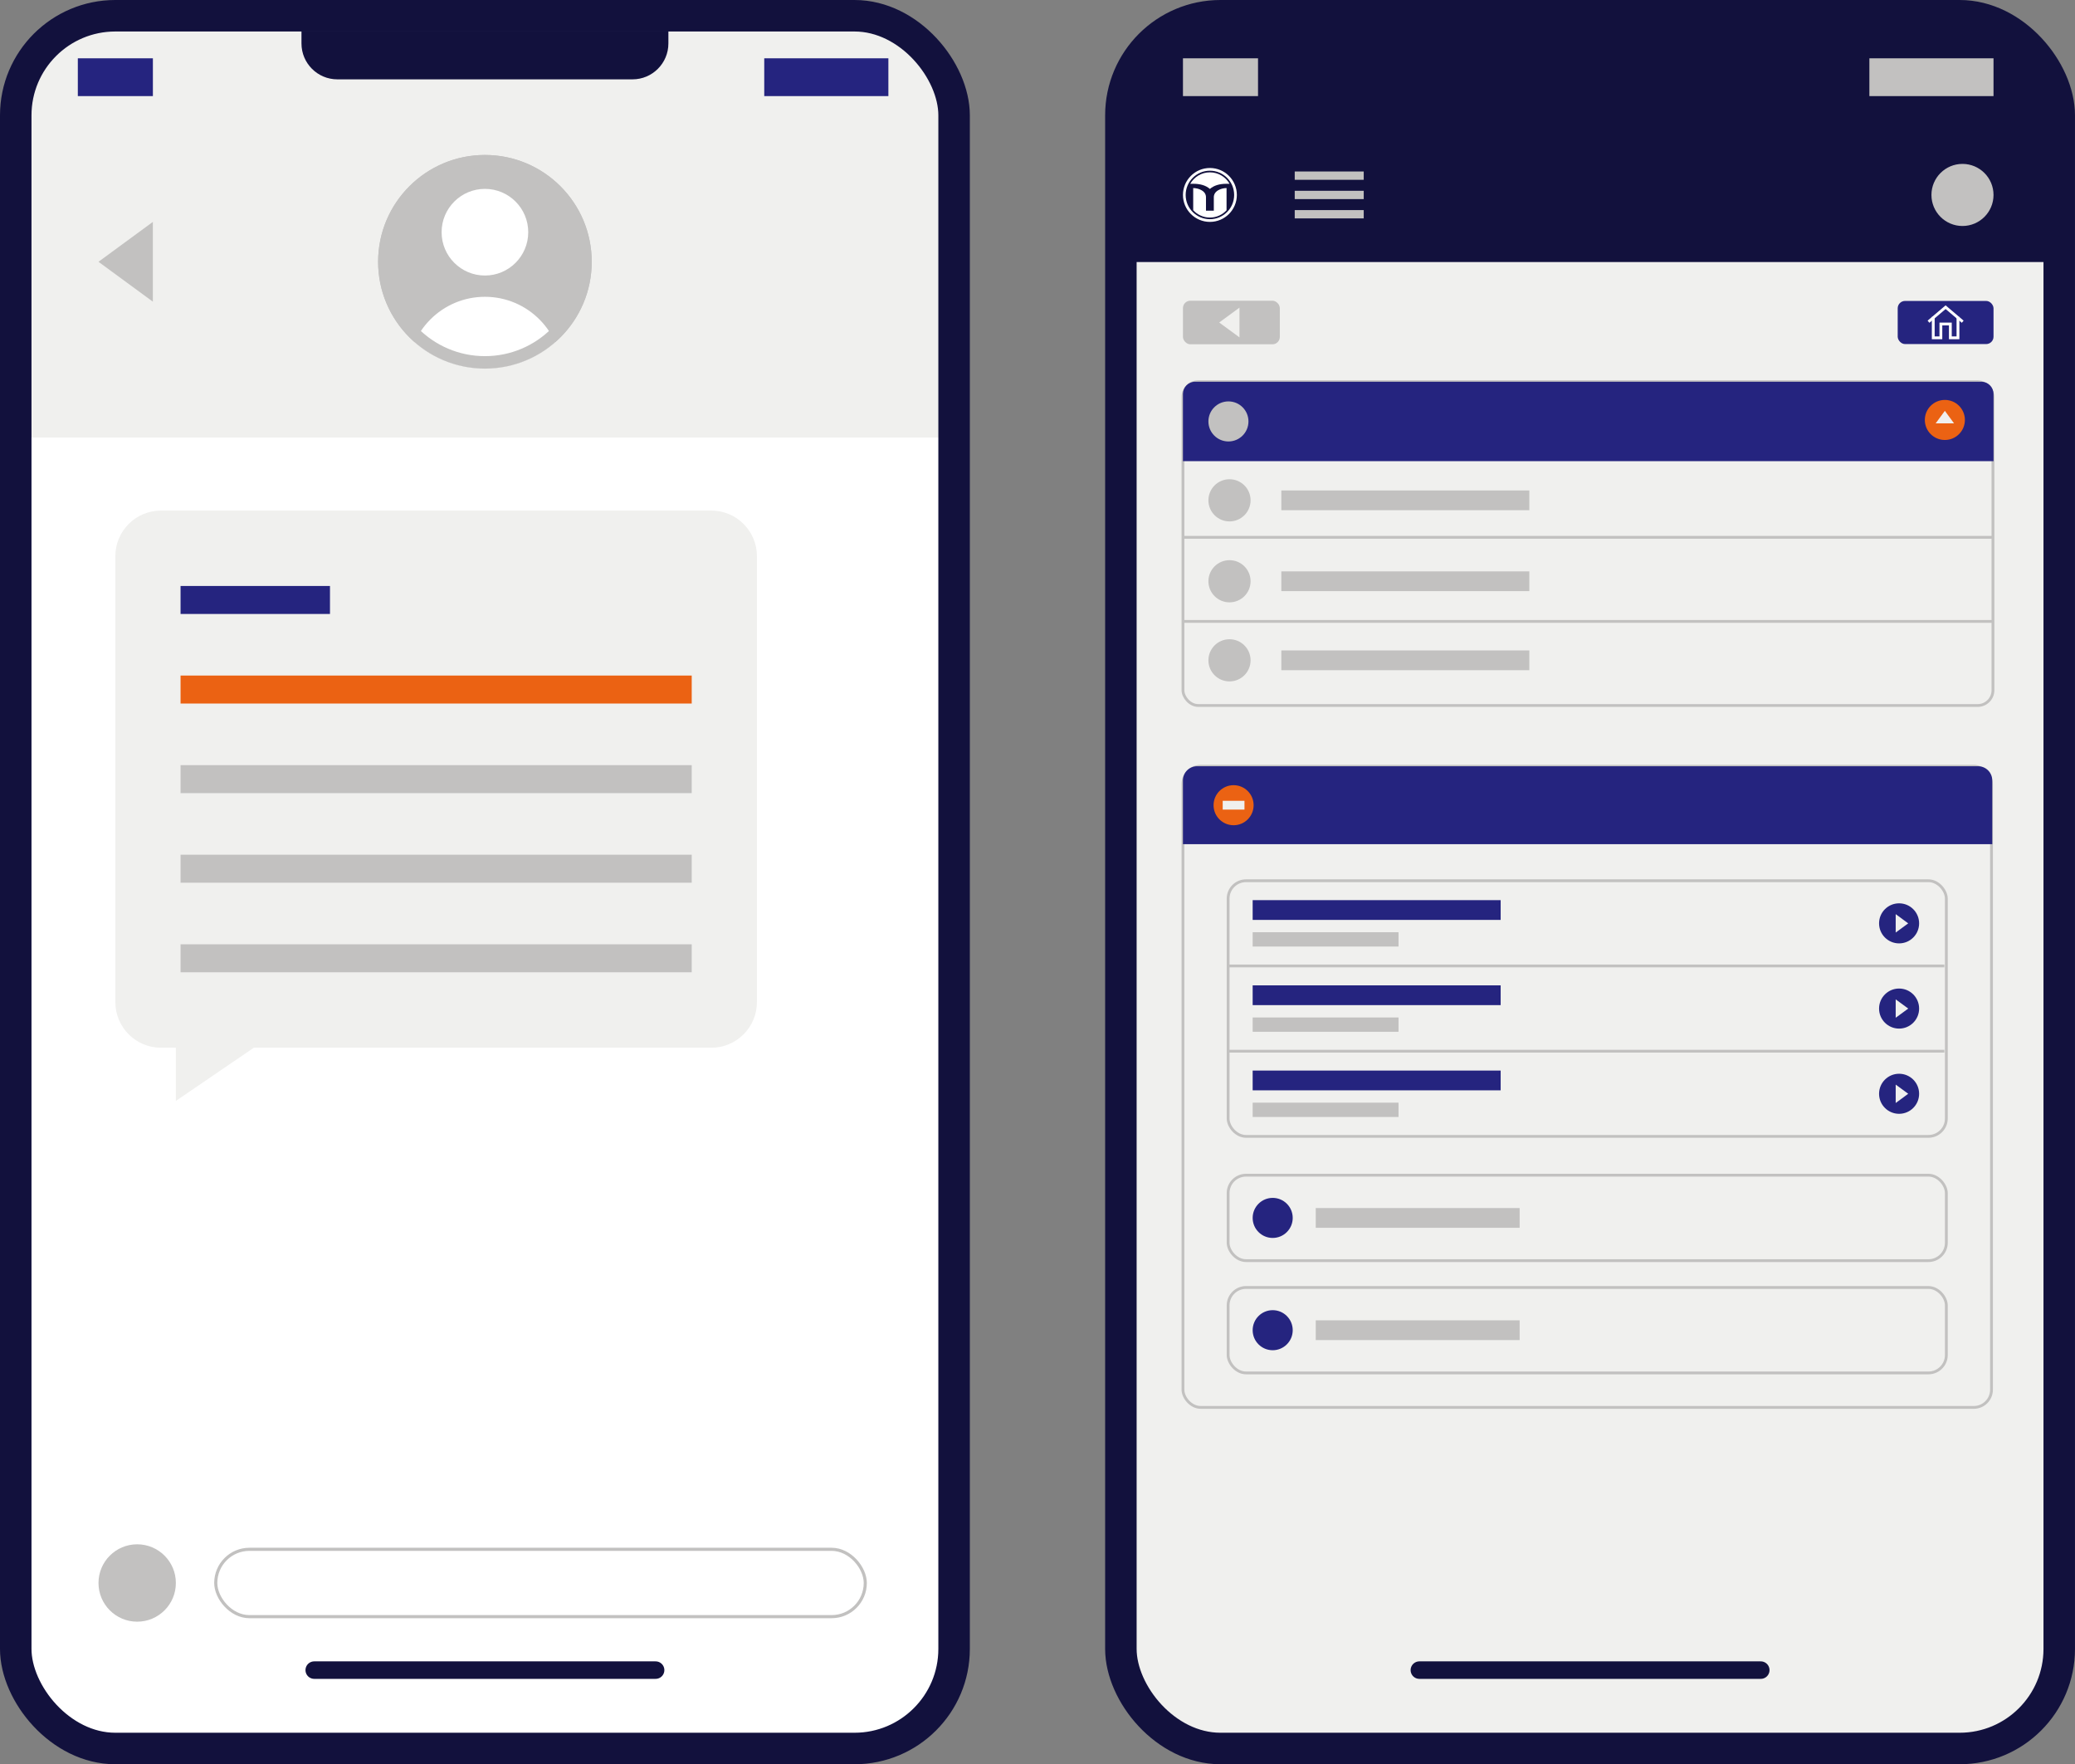 <?xml version="1.0" encoding="UTF-8"?><svg id="Graphics" xmlns="http://www.w3.org/2000/svg" xmlns:xlink="http://www.w3.org/1999/xlink" viewBox="0 0 998.77 849.07"><rect x="0" y="0" width="998.77" height="849.07" fill="#808080" stroke="none"/><defs><style>.cls-1,.cls-2,.cls-3,.cls-4,.cls-5,.cls-6{fill:none;}.cls-7{fill-rule:evenodd;}.cls-7,.cls-8{fill:#fff;}.cls-9{fill:#25247f;}.cls-2,.cls-3,.cls-4,.cls-5,.cls-10,.cls-6{stroke-miterlimit:10;}.cls-2,.cls-3,.cls-5{stroke:#c2c1c0;}.cls-2,.cls-6{stroke-width:1.35px;}.cls-3{stroke-width:1.5px;}.cls-4{stroke-width:15.16px;}.cls-4,.cls-10{stroke:#12113d;}.cls-11{fill:#eb6213;}.cls-12{fill:#c2c1c0;}.cls-13,.cls-10{fill:#f0f0ee;}.cls-5{stroke-width:4px;}.cls-10{stroke-linecap:round;stroke-width:8.42px;}.cls-6{stroke:#fff;}.cls-14{fill:#12113d;}.cls-15{clip-path:url(#clippath);}</style><clipPath id="clippath"><circle class="cls-1" cx="233.41" cy="125.99" r="51.41"/></clipPath></defs><rect class="cls-8" x="7.58" y="7.58" width="451.66" height="833.91" rx="47.93" ry="47.93"/><path class="cls-13" d="M44.32,7.58h378.2c20.27,0,36.73,16.46,36.73,36.73v166.25H7.58V44.32C7.58,24.04,24.04,7.58,44.32,7.58Z"/><rect class="cls-4" x="7.58" y="7.58" width="451.66" height="833.91" rx="47.93" ry="47.93"/><circle class="cls-12" cx="66.03" cy="761.84" r="18.62"/><line class="cls-10" x1="151.25" y1="803.77" x2="315.57" y2="803.77"/><circle class="cls-12" cx="233.41" cy="125.99" r="51.41"/><rect class="cls-9" x="367.86" y="28.06" width="59.75" height="18.19"/><rect class="cls-9" x="37.46" y="28.06" width="36.13" height="18.19"/><polygon class="cls-12" points="73.58 106.79 47.41 125.99 73.58 145.18 73.58 106.79"/><path class="cls-13" d="M342.38,245.72H77.49c-12.13,0-21.97,9.84-21.97,21.97v214.58c0,12.13,9.84,21.97,21.97,21.97h7.16v25.59l37.52-25.59h220.2c12.13,0,21.97-9.84,21.97-21.97v-214.58c0-12.13-9.84-21.97-21.97-21.97Z"/><rect class="cls-9" x="86.91" y="282.01" width="71.92" height="13.47"/><rect class="cls-11" x="86.91" y="325.12" width="246.04" height="13.47"/><rect class="cls-12" x="86.91" y="368.24" width="246.04" height="13.47"/><rect class="cls-12" x="86.91" y="411.35" width="246.04" height="13.47"/><rect class="cls-12" x="86.91" y="454.46" width="246.04" height="13.47"/><path class="cls-14" d="M145.1,14.86h176.62v6.06c0,9.53-7.74,17.27-17.27,17.27h-142.07c-9.53,0-17.27-7.74-17.27-17.27v-6.06h0Z"/><rect class="cls-3" x="103.85" y="745.63" width="312.64" height="32.41" rx="16.2" ry="16.2"/><g class="cls-15"><circle class="cls-8" cx="233.41" cy="111.75" r="20.85"/><path class="cls-8" d="M233.41,142.84c-20.47,0-37.07,16.6-37.07,37.07h74.14c0-20.47-16.6-37.07-37.07-37.07Z"/></g><path class="cls-12" d="M233.41,80.58c25.04,0,45.41,20.37,45.41,45.41s-20.37,45.41-45.41,45.41-45.41-20.37-45.41-45.41,20.37-45.41,45.41-45.41M233.41,74.58c-28.39,0-51.41,23.01-51.41,51.41s23.01,51.41,51.41,51.41,51.41-23.01,51.41-51.41-23.01-51.41-51.41-51.41h0Z"/><rect class="cls-13" x="539.52" y="7.58" width="451.66" height="833.91" rx="47.93" ry="47.93"/><path class="cls-14" d="M590.23,7.58h350.25c27.99,0,50.71,22.72,50.71,50.71v67.82h-451.66V58.29c0-27.99,22.72-50.71,50.71-50.71Z"/><rect class="cls-4" x="539.52" y="7.58" width="451.66" height="833.91" rx="47.93" ry="47.93"/><line class="cls-10" x1="683.19" y1="803.77" x2="847.52" y2="803.77"/><rect class="cls-12" x="899.8" y="28.06" width="59.75" height="18.19"/><rect class="cls-12" x="569.4" y="28.06" width="36.13" height="18.19"/><path class="cls-14" d="M677.04,14.86h176.62v6.06c0,9.53-7.74,17.27-17.27,17.27h-142.07c-9.53,0-17.27-7.74-17.27-17.27v-6.06h0Z"/><rect class="cls-9" x="913.43" y="144.83" width="46.12" height="20.76" rx="3.55" ry="3.55"/><polyline class="cls-6" points="930.54 152.51 930.54 162.58 934.21 162.58 934.21 155.93 938.77 155.93 938.77 162.58 942.44 162.58 942.44 152.51"/><polyline class="cls-6" points="928.26 154.83 936.49 147.84 944.72 154.83"/><rect class="cls-12" x="569.4" y="144.72" width="46.62" height="20.98" rx="3.55" ry="3.55"/><polygon class="cls-13" points="596.6 148.06 586.85 155.21 596.6 162.36 596.6 148.06"/><rect class="cls-2" x="569.4" y="183.71" width="389.88" height="155.82" rx="7.35" ry="7.35"/><path class="cls-9" d="M575.25,183.71h378.44c3.23,0,5.86,2.62,5.86,5.86v32.36h-390.15v-32.36c0-3.23,2.62-5.86,5.86-5.86Z"/><line class="cls-2" x1="569.4" y1="258.59" x2="959.55" y2="258.59"/><line class="cls-2" x1="569.4" y1="299.06" x2="959.55" y2="299.06"/><circle class="cls-12" cx="591.29" cy="202.82" r="9.64"/><rect class="cls-12" x="616.75" y="236.04" width="119.37" height="9.51"/><circle class="cls-12" cx="591.8" cy="240.79" r="10.15"/><rect class="cls-12" x="616.75" y="274.98" width="119.37" height="9.51"/><circle class="cls-12" cx="591.8" cy="279.74" r="10.15"/><rect class="cls-12" x="616.75" y="313.03" width="119.37" height="9.51"/><circle class="cls-12" cx="591.8" cy="317.79" r="10.15"/><circle class="cls-11" cx="936.13" cy="202.11" r="9.64"/><polygon class="cls-13" points="940.55 203.75 936.13 197.72 931.7 203.75 940.55 203.75"/><rect class="cls-2" x="569.4" y="368.77" width="389.18" height="308.56" rx="8.52" ry="8.52"/><path class="cls-9" d="M576.18,368.77h375.97c3.74,0,6.79,3.04,6.79,6.79v30.71h-389.54v-30.71c0-3.74,3.04-6.79,6.79-6.79Z"/><circle class="cls-11" cx="593.77" cy="387.52" r="9.64"/><rect class="cls-2" x="591.14" y="423.87" width="345.7" height="123.03" rx="8.61" ry="8.61"/><line class="cls-2" x1="591.14" y1="464.88" x2="935.88" y2="464.88"/><line class="cls-2" x1="591.14" y1="505.9" x2="935.88" y2="505.9"/><rect class="cls-9" x="602.95" y="433.21" width="119.37" height="9.51"/><rect class="cls-12" x="602.95" y="448.65" width="70.21" height="6.89"/><rect class="cls-9" x="602.95" y="474.22" width="119.37" height="9.51"/><rect class="cls-12" x="602.95" y="489.67" width="70.21" height="6.89"/><rect class="cls-9" x="602.95" y="515.23" width="119.37" height="9.51"/><rect class="cls-12" x="602.95" y="530.68" width="70.21" height="6.89"/><rect class="cls-2" x="591.14" y="565.58" width="345.7" height="41.12" rx="8.61" ry="8.61"/><circle class="cls-9" cx="612.59" cy="586.14" r="9.64"/><rect class="cls-12" x="633.31" y="581.39" width="98.14" height="9.51"/><rect class="cls-2" x="591.14" y="619.62" width="345.7" height="41.12" rx="8.61" ry="8.61"/><circle class="cls-9" cx="612.59" cy="640.18" r="9.64"/><rect class="cls-12" x="633.31" y="635.43" width="98.14" height="9.51"/><circle class="cls-9" cx="914.1" cy="444.38" r="9.64"/><polygon class="cls-13" points="912.46 448.8 918.49 444.38 912.46 439.95 912.46 448.8"/><circle class="cls-9" cx="914.1" cy="485.39" r="9.64"/><polygon class="cls-13" points="912.46 489.81 918.49 485.39 912.46 480.97 912.46 489.81"/><circle class="cls-9" cx="914.1" cy="526.4" r="9.64"/><polygon class="cls-13" points="912.46 530.83 918.49 526.4 912.46 521.98 912.46 530.83"/><rect class="cls-13" x="588.53" y="385.4" width="10.48" height="4.23"/><circle class="cls-12" cx="944.61" cy="93.82" r="14.94"/><line class="cls-5" x1="623.2" y1="84.53" x2="656.41" y2="84.53"/><line class="cls-5" x1="623.2" y1="93.82" x2="656.41" y2="93.82"/><line class="cls-5" x1="623.2" y1="103.11" x2="656.41" y2="103.11"/><path class="cls-8" d="M582.37,80.85c-7.16,0-12.97,5.81-12.97,12.97s5.81,12.97,12.97,12.97,12.97-5.81,12.97-12.97-5.81-12.97-12.97-12.97ZM582.37,105.49c-6.45,0-11.67-5.23-11.67-11.67s5.23-11.67,11.67-11.67,11.67,5.23,11.67,11.67-5.23,11.67-11.67,11.67Z"/><path class="cls-7" d="M582.37,82.94c4.06,0,7.59,2.22,9.47,5.51h-1.52c-3.41,0-6.06.83-7.95,2.48-1.89-1.65-4.54-2.48-7.95-2.48h-1.52c1.87-3.29,5.41-5.51,9.47-5.51h0ZM590.39,101.18c-1.99,2.17-4.85,3.53-8.02,3.53s-6.05-1.37-8.04-3.55v-10.66c1.54.05,2.89.4,4.04,1.07,1.41.82,2.11,1.95,2.11,3.38v6.45h3.77v-6.45c0-1.42.7-2.54,2.09-3.38,1.17-.67,2.51-1.03,4.04-1.07v10.68h0Z"/></svg>